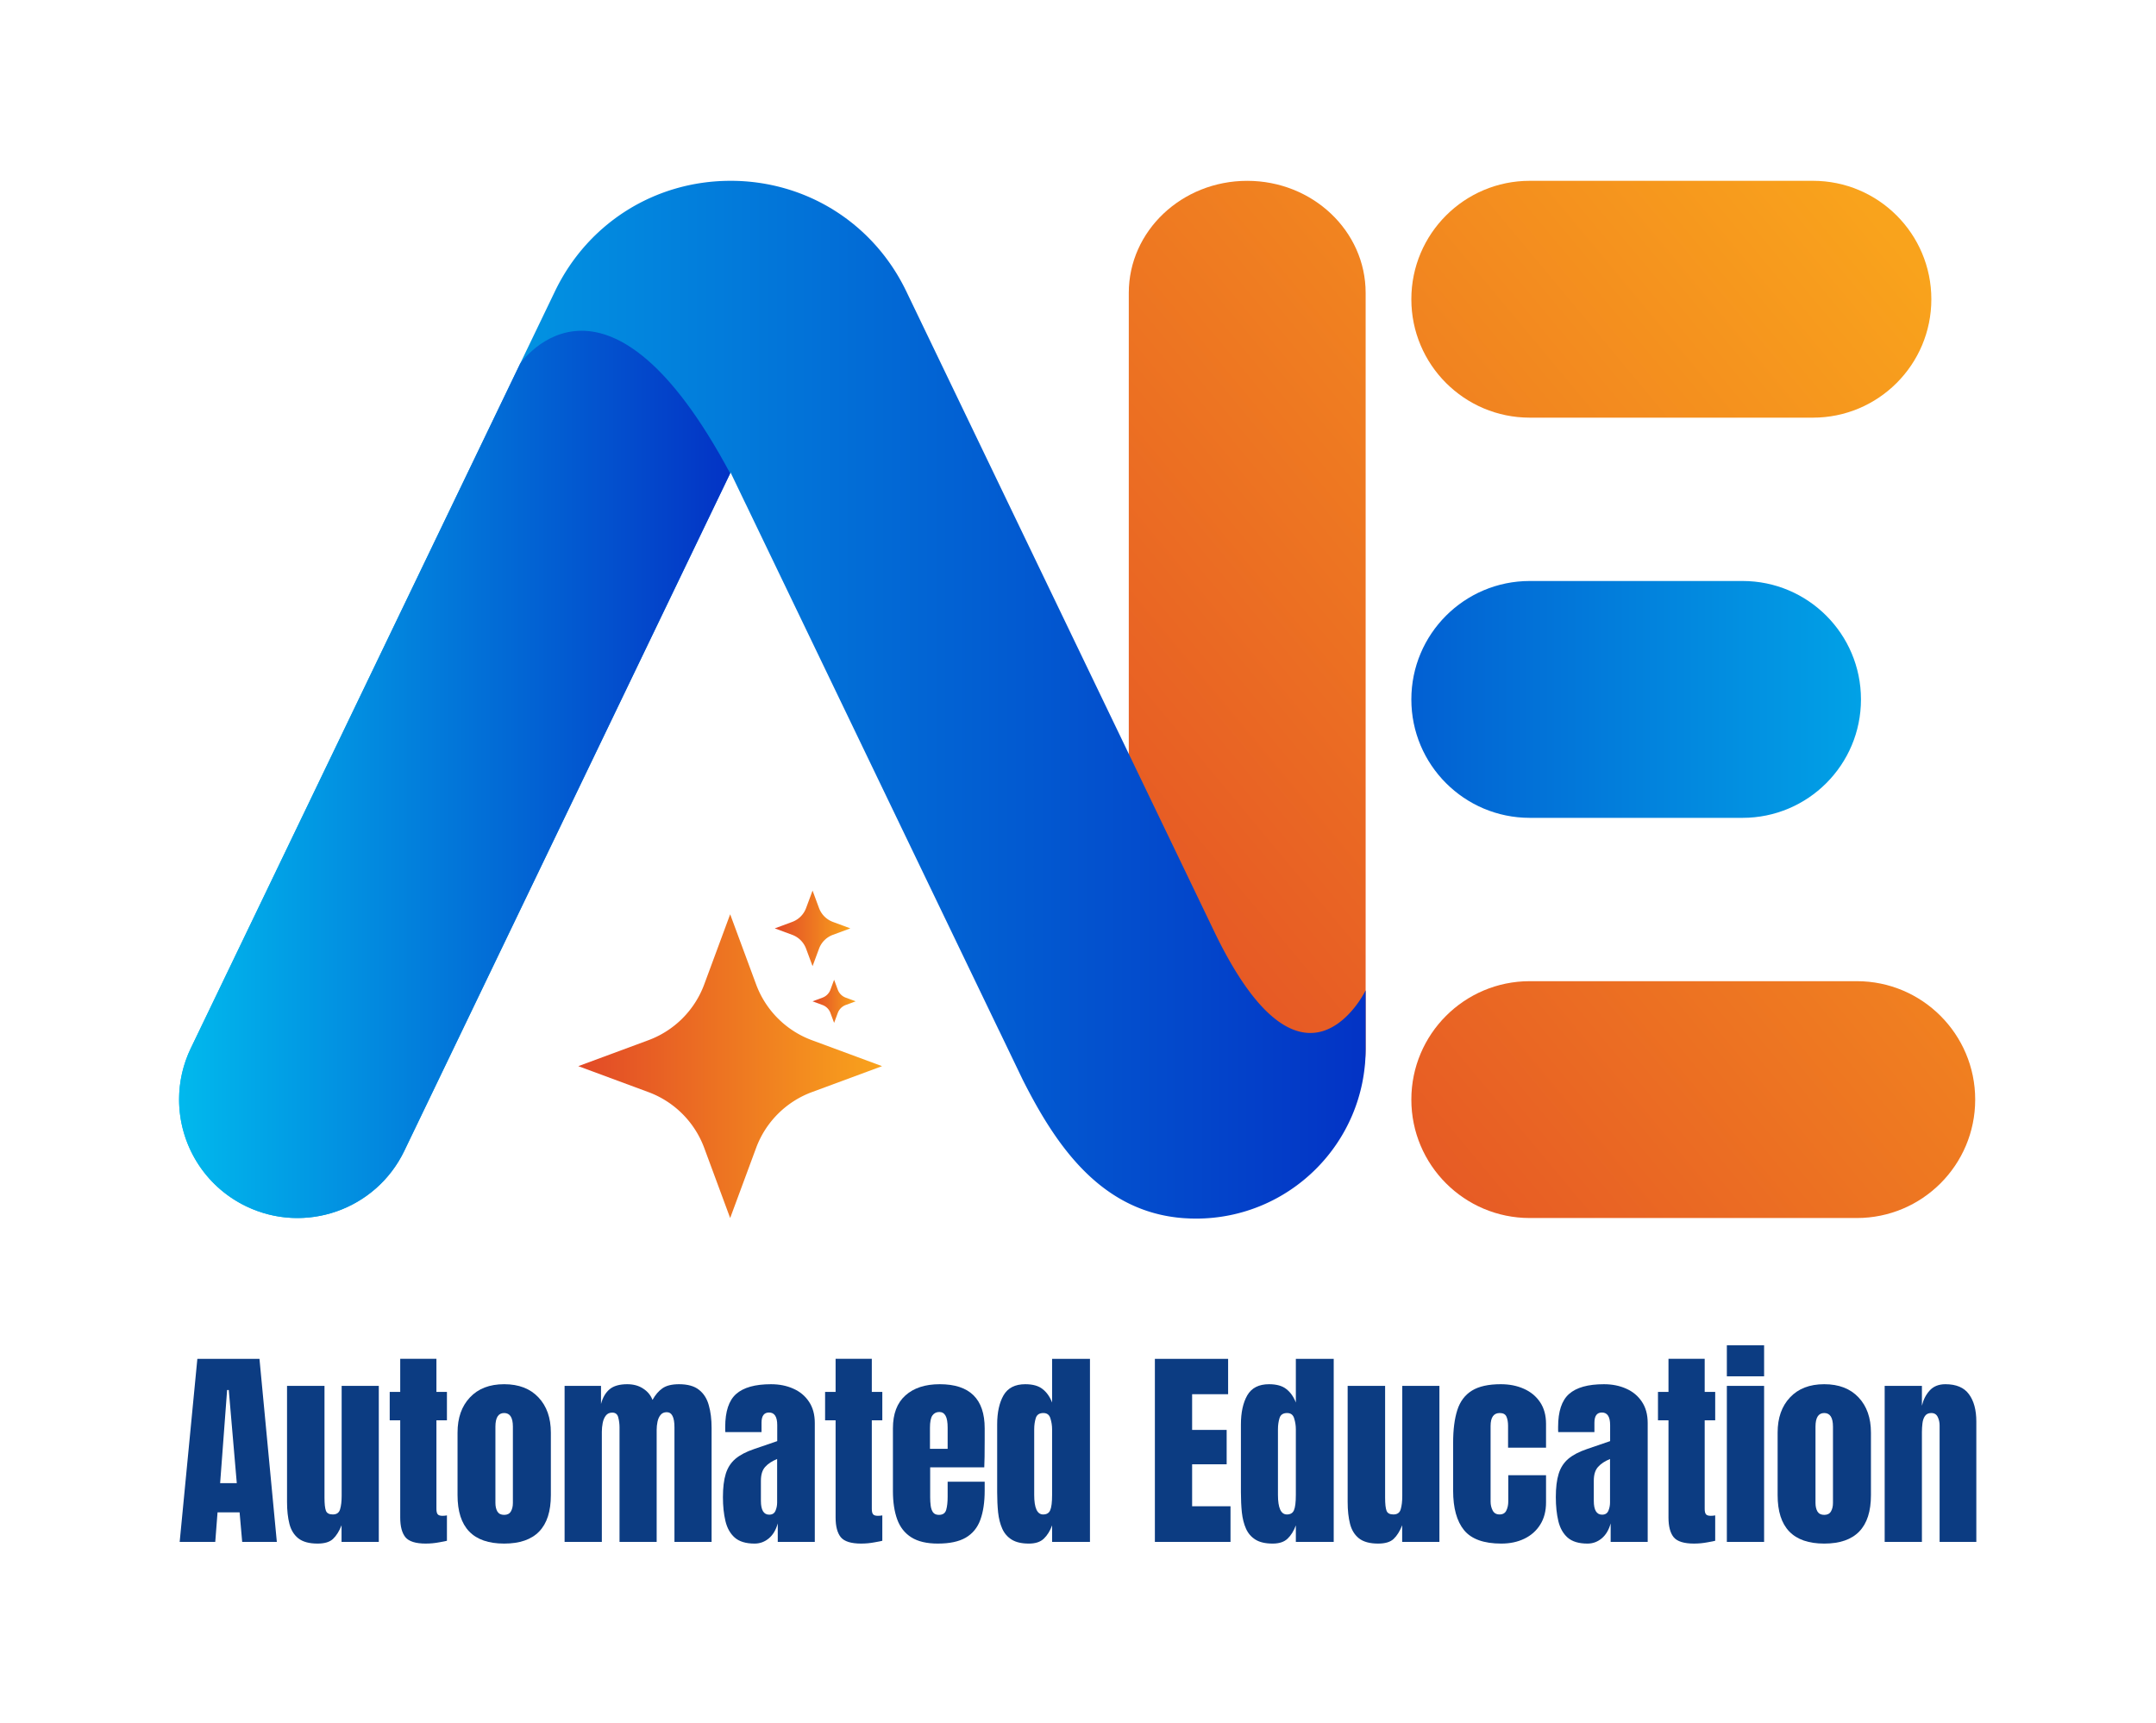 <svg xmlns="http://www.w3.org/2000/svg" xmlns:xlink="http://www.w3.org/1999/xlink" width="600" height="479.588" xmlns:v="https://vecta.io/nano"><defs><linearGradient id="A" spreadMethod="pad" gradientTransform="matrix(333.564,285.912,285.912,-333.564,942.153,1063.672)" y2="0" x2="1" y1="0" x1="0" xlink:href="#N"><stop offset="0" stop-color="#e24927"/><stop offset="1" stop-color="#f9a31c"/></linearGradient><linearGradient id="B" spreadMethod="pad" y2="1155.966" x2="1104.951" y1="1155.966" x1="673.304" xlink:href="#N"><stop offset="0" stop-color="#01b9ed"/><stop offset="0" stop-color="#01b9ed"/><stop offset="1" stop-color="#0333c5"/></linearGradient><linearGradient id="C" spreadMethod="pad" y2="1128.793" x2="873.777" y1="1128.793" x1="673.304" xlink:href="#N"><stop offset="0" stop-color="#01b9ed"/><stop offset="0" stop-color="#01b9ed"/><stop offset="1" stop-color="#0333c5"/></linearGradient><linearGradient id="D" spreadMethod="pad" gradientTransform="matrix(333.564,285.912,285.912,-333.564,940.611,1065.471)" y2="0" x2="1" y1="0" x1="0" xlink:href="#N"><stop offset="0" stop-color="#e24927"/><stop offset="1" stop-color="#f9a31c"/></linearGradient><linearGradient id="E" spreadMethod="pad" y2="1156.069" x2="1344.585" y1="1156.069" x1="1009.698" xlink:href="#N"><stop offset="0" stop-color="#0333c5"/><stop offset="0" stop-color="#0333c5"/><stop offset="1" stop-color="#01b9ed"/></linearGradient><linearGradient id="F" spreadMethod="pad" gradientTransform="matrix(333.564,285.912,285.912,-333.564,1087.862,893.677)" y2="0" x2="1" y1="0" x1="0" xlink:href="#N"><stop offset="0" stop-color="#e24927"/><stop offset="1" stop-color="#f9a31c"/></linearGradient><linearGradient id="G" spreadMethod="pad" y2="1022.651" x2="929.028" y1="1022.651" x1="818.526" xlink:href="#N"><stop offset="0" stop-color="#e24927"/><stop offset="1" stop-color="#f9a31c"/></linearGradient><linearGradient id="H" spreadMethod="pad" y2="1072.777" x2="917.493" y1="1072.777" x1="890.002" xlink:href="#N"><stop offset="0" stop-color="#e24927"/><stop offset="1" stop-color="#f9a31c"/></linearGradient><linearGradient id="I" spreadMethod="pad" y2="1046.238" x2="919.432" y1="1046.238" x1="903.748" xlink:href="#N"><stop offset="0" stop-color="#e24927"/><stop offset="1" stop-color="#f9a31c"/></linearGradient><path id="J" d="M118.502 429.588q-4.198 0-5.675-1.766-1.448-1.795-1.448-5.472v-27.07h-2.924v-7.904h2.924v-9.207h10.075v9.207h2.924v7.904h-2.924v24.638q0 1.071.347 1.505.347.434 1.332.434.695 0 1.245-.116v7.064q-.347.116-2.171.434-1.824.347-3.706.347z"/><path id="K" d="M140.302 429.588q-12.97 0-12.97-13.463v-17.429q0-6.138 3.445-9.786 3.445-3.677 9.525-3.677 6.109 0 9.554 3.677 3.445 3.648 3.445 9.786v17.429q0 13.463-12.999 13.463zm0-7.991q1.303 0 1.853-.926.579-.955.579-2.403v-21.222q0-3.793-2.432-3.793-2.432 0-2.432 3.793v21.222q0 1.448.55 2.403.579.926 1.882.926z"/><path id="L" d="M209.989 429.588q-3.619 0-5.53-1.679-1.882-1.679-2.577-4.603-.695-2.924-.695-6.63 0-3.966.782-6.485.782-2.548 2.664-4.169 1.911-1.621 5.24-2.75l6.427-2.2v-4.459q0-3.503-2.287-3.503-2.085 0-2.085 2.837v2.606h-10.075q-.029-.232-.029-.579 0-.376 0-.84 0-6.485 3.04-9.178 3.069-2.721 9.699-2.721 3.474 0 6.225 1.245 2.75 1.216 4.343 3.619 1.621 2.403 1.621 5.935v33.092h-10.307v-5.153q-.753 2.721-2.49 4.169-1.737 1.448-3.966 1.448zm4.082-8.049q1.274 0 1.737-1.071.463-1.071.463-2.316V406.05q-2.142.869-3.329 2.2-1.187 1.303-1.187 3.851v5.588q0 3.851 2.316 3.851z"/><path id="M" d="M286.335 429.588q-3.011 0-4.777-1.1-1.766-1.1-2.635-3.04-.869-1.94-1.158-4.545-.261-2.606-.261-5.588v-18.877q0-5.009 1.766-8.106 1.795-3.098 6.051-3.098 3.156 0 4.835 1.361 1.708 1.332 2.635 3.735v-12.16h10.538v50.955h-10.538v-4.603q-.869 2.345-2.316 3.706-1.419 1.361-4.14 1.361zm3.966-8.106q1.477 0 1.969-1.187.521-1.187.521-4.256V397.77q0-1.534-.463-3.011-.434-1.505-1.969-1.505-1.679 0-2.113 1.419-.434 1.419-.434 3.098v18.269q0 5.443 2.49 5.443z"/><linearGradient id="N" gradientUnits="userSpaceOnUse"/></defs><g transform="matrix(.765 0 0 -.765 -465.238 1079.045)"><path d="M1018.786 1303.969v-275.022c0-22.77 19.288-41.227 43.082-41.227h0c23.793 0 43.081 18.457 43.081 41.227h0v275.022c0 22.512-19.288 40.761-43.081 40.761h0c-23.794 0-43.082-18.249-43.082-40.761" fill="url(#A)"/><path d="M873.928 1344.738c-27.482 0-51.954-15.389-63.881-40.179h0l-12.698-26.393-119.782-248.996c-2.887-6.017-4.263-12.381-4.263-18.638h0c0-16.055 8.995-31.443 24.413-38.865h0c21.435-10.309 47.178-1.3 57.503 20.15h0l118.557 246.487.151.317 4.973-10.354 1.164-2.389h0v-.015l91.469-190.148h.015l8.299-17.262c.076-.167.166-.333.242-.514h0c11.382-22.584 27.028-46.649 55.598-50.277h0c.604-.076 1.209-.151 1.829-.197h0c.877-.091 1.754-.151 2.645-.181h0a26.91 26.91 0 0 1 1.134-.061h0l1.95-.03h0c34.072 0 61.705 27.617 61.705 61.705h0v21.344s-.847-1.754-2.449-4.096h0c-1.059-1.528-2.449-3.312-4.142-5.004h0c-8.888-8.934-26.196-15.434-48.191 29.87h0l-.317.665h0l-.409.847h0l-8.661 18.018-21.995 45.712-80.963 168.32c-11.926 24.775-36.399 40.149-63.881 40.164h0z" fill="url(#B)"/><path d="M797.349 1278.166L677.567 1029.17c-2.887-6.017-4.263-12.381-4.263-18.638h0c0-16.055 8.995-31.443 24.413-38.865h0c21.435-10.309 47.178-1.3 57.503 20.15h0l118.557 246.487c-22.068 41.256-40.695 51.884-54.035 51.882h0c-14.185 0-22.393-12.02-22.393-12.02" fill="url(#C)"/><path d="M1164.658 1344.738c-23.793 0-43.082-19.288-43.082-43.082h0 0c0-23.794 19.289-43.082 43.082-43.082h0 103.003c23.793 0 43.082 19.288 43.082 43.082h0 0c0 23.794-19.289 43.082-43.082 43.082h0z" fill="url(#D)"/><path d="M1164.659 1199.152c-23.794 0-43.083-19.289-43.083-43.083h0c0-23.794 19.289-43.083 43.083-43.083h0 77.398c23.794 0 43.083 19.289 43.083 43.083h0c0 23.794-19.289 43.083-43.083 43.083h0z" fill="url(#E)"/><path d="M1164.658 1053.566c-23.793 0-43.082-19.288-43.082-43.082h0 0c0-23.793 19.289-43.082 43.082-43.082h0 118.955c23.794 0 43.082 19.289 43.082 43.082h0 0c0 23.794-19.288 43.082-43.082 43.082h0z" fill="url(#F)"/><path d="M864.341 1052.402c-3.483-9.412-10.903-16.832-20.316-20.315h0l-25.498-9.436 25.498-9.435a34.39 34.39 0 0 0 20.316-20.316h0l9.436-25.5 9.435 25.5a34.39 34.39 0 0 0 20.316 20.316h0l25.5 9.435-25.5 9.436c-9.412 3.483-16.833 10.903-20.316 20.315h0l-9.435 25.499z" fill="url(#G)"/><path d="M901.4 1080.179c-.866-2.342-2.712-4.189-5.054-5.054h0l-6.344-2.348 6.344-2.348a8.55 8.55 0 0 0 5.054-5.054h0l2.348-6.344 2.347 6.344a8.55 8.55 0 0 0 5.054 5.054h0l6.344 2.348-6.344 2.348c-2.342.865-4.188 2.712-5.054 5.054h0l-2.347 6.343z" fill="url(#H)"/><path d="M910.25 1050.461c-.494-1.336-1.547-2.389-2.883-2.883h0l-3.619-1.34 3.619-1.339a4.88 4.88 0 0 0 2.883-2.883h0l1.339-3.619 1.339 3.619c.495 1.335 1.549 2.389 2.884 2.883h0l3.62 1.339-3.62 1.34c-1.335.494-2.389 1.547-2.884 2.883h0l-1.339 3.619z" fill="url(#I)"/></g><g fill="#0c3c82"><path d="M50.002 429.125l4.922-50.955h17.284l4.835 50.955h-9.641l-.724-8.222H60.54l-.637 8.222zm11.262-16.358h4.632l-2.229-25.912h-.463zm27.099 16.821q-3.474 0-5.327-1.448-1.824-1.448-2.49-4.024-.666-2.606-.666-6.08v-32.339h10.423v31.123q0 2.606.405 3.648.405 1.013 1.911 1.013 1.621 0 2.027-1.448.434-1.448.434-3.735v-30.602h10.336v43.428H95.051v-4.632q-.984 2.49-2.374 3.793-1.361 1.303-4.314 1.303z"/><use xlink:href="#J"/><use xlink:href="#K"/><path d="M157.123 429.125v-43.428h10.133v5.038q.695-2.664 2.374-4.082 1.679-1.419 4.922-1.419 2.606 0 4.43 1.216 1.853 1.187 2.606 3.156 1.187-2.142 2.779-3.243 1.621-1.129 4.603-1.129 3.619 0 5.559 1.563 1.969 1.534 2.721 4.285.782 2.721.782 6.311v31.731h-10.336V397.22q0-4.198-2.142-4.198-1.129 0-1.737.782-.608.753-.84 1.882-.232 1.129-.232 2.258v31.181H172.41V397.22q0-1.361-.347-2.721-.318-1.361-1.679-1.361-1.158 0-1.795.84-.637.84-.869 2.085-.232 1.216-.232 2.403v30.66z"/><use xlink:href="#L"/><use xlink:href="#J" x="121.163"/><path d="M261.002 429.588q-4.632 0-7.383-1.737-2.75-1.737-3.937-5.009-1.187-3.272-1.187-7.875v-17.458q0-6.051 3.474-9.149 3.474-3.127 9.554-3.127 12.507 0 12.507 12.276v3.156q0 5.732-.116 7.701H258.86v8.396q0 1.158.145 2.287.145 1.1.637 1.824.521.724 1.65.724 1.621 0 2.027-1.39.405-1.419.405-3.677v-4.169h10.307v2.461q0 4.864-1.216 8.164-1.187 3.272-4.053 4.951-2.837 1.65-7.759 1.65zm-2.2-26.375h4.922v-5.848q0-2.345-.579-3.358-.579-1.042-1.737-1.042-1.245 0-1.94.984-.666.984-.666 3.416z"/><use xlink:href="#M"/><path d="M321.395 429.125V378.17h20.382v9.844H331.76v9.93h9.612v9.583h-9.612v11.668h10.683v9.93z"/><use xlink:href="#M" x="67.834"/><path d="M383.526 429.588q-3.474 0-5.327-1.448-1.824-1.448-2.49-4.024-.666-2.606-.666-6.08v-32.339h10.423v31.123q0 2.606.405 3.648.405 1.013 1.911 1.013 1.621 0 2.027-1.448.434-1.448.434-3.735v-30.602h10.336v43.428h-10.365v-4.632q-.984 2.49-2.374 3.793-1.361 1.303-4.314 1.303zm34.278 0q-7.296 0-10.365-3.735-3.04-3.735-3.04-10.973v-13.376q0-5.443 1.158-9.062 1.158-3.619 4.053-5.414 2.895-1.795 8.049-1.795 3.59 0 6.427 1.274 2.866 1.274 4.516 3.735 1.65 2.461 1.65 6.022v6.63h-10.567v-6.08q0-1.505-.434-2.519-.434-1.042-1.882-1.042-2.548 0-2.548 3.619v21.048q0 1.332.579 2.461.579 1.1 1.911 1.1 1.361 0 1.882-1.071.55-1.1.55-2.548v-7.296h10.509v7.585q0 3.59-1.621 6.167-1.592 2.548-4.401 3.908-2.808 1.361-6.427 1.361z"/><use xlink:href="#L" x="231.788"/><use xlink:href="#J" x="352.95"/><path d="M480.572 383.034v-8.628h10.365v8.628zm0 46.091v-43.428h10.365v43.428z"/><use xlink:href="#K" x="367.369"/><path d="M524.492 429.125v-43.428h10.365v5.53q.579-2.49 2.142-4.227 1.592-1.766 4.401-1.766 4.516 0 6.543 2.779 2.056 2.779 2.056 7.614v33.497h-10.22v-32.426q0-1.274-.521-2.345-.521-1.1-1.795-1.1-1.187 0-1.766.84-.55.811-.695 2.056-.145 1.216-.145 2.432v30.544z"/></g></svg>